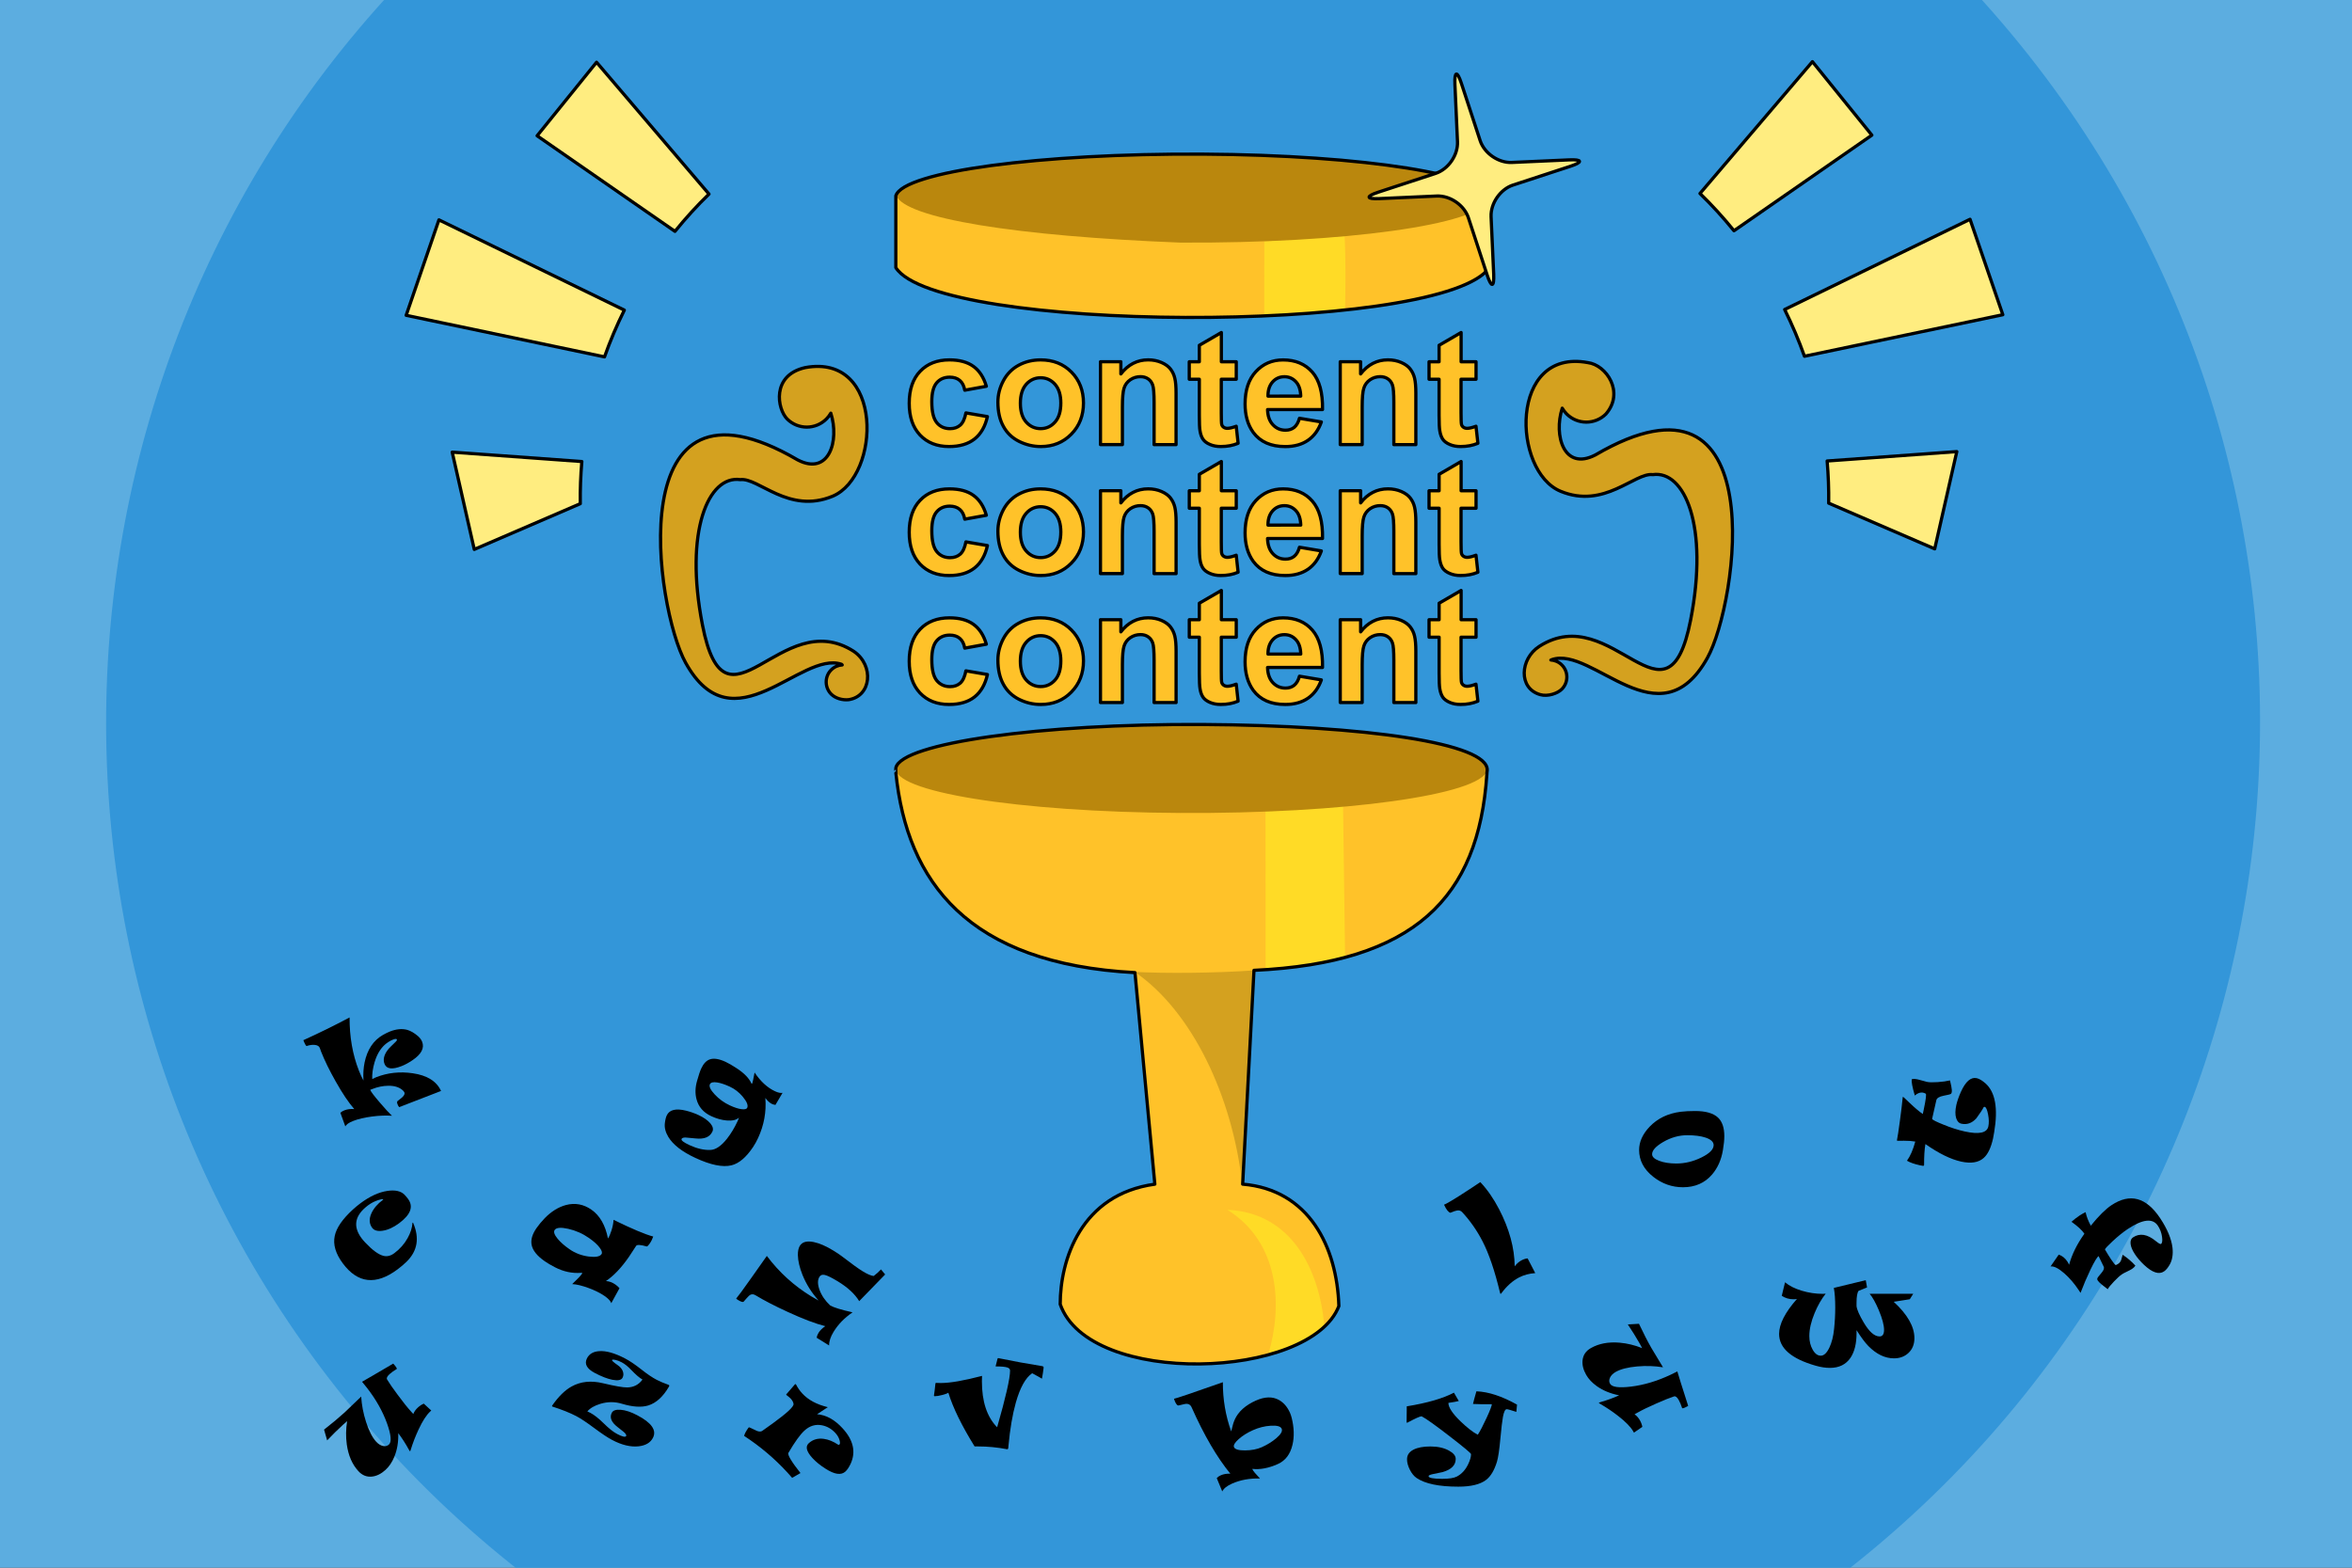<?xml version="1.0" encoding="utf-8"?>
<!-- Generator: Adobe Illustrator 21.1.0, SVG Export Plug-In . SVG Version: 6.00 Build 0)  -->
<svg version="1.2" baseProfile="tiny" id="Слой_1"
	 xmlns="http://www.w3.org/2000/svg" xmlns:xlink="http://www.w3.org/1999/xlink" x="0px" y="0px" viewBox="0 0 729 486"
	 xml:space="preserve">
<rect x="0" y="0" width="729" height="486" fill="#333333" stroke="none"/>
<g id="Layer_1">
</g>
<g id="SVG_Document">
	<polyline fill="none" points="-7.46,-4.8 737.46,-4.8 737.46,491.8 -7.46,491.8 -7.46,-4.8 	"/>
	<g>
		<g>
			<g>
				<rect x="-43.31" y="-28.41" fill="#5CADE0" width="826.95" height="548.7"/>
				<g>
					<rect x="-1244.87" y="-237.06" fill="none" width="1201.35" height="961.07"/>
				</g>
				<rect x="-1244.87" y="-237.06" fill="none" width="1201.35" height="961.07"/>
				<path fill="#3396D9" d="M153.28-32.8C295-150.6,505.62-131.19,623.43,10.52c117.81,141.72,98.39,352.35-43.32,470.14
					c-141.72,117.8-352.35,98.38-470.14-43.32C-7.83,295.63,11.57,85.01,153.28-32.8z"/>
				<g>
					<g>
						<path fill="#FFC229" stroke="#000000" stroke-linecap="round" stroke-linejoin="round" stroke-miterlimit="10" d="
							M305.72,159.74l-6.7,1.21c-0.23-1.34-0.74-2.35-1.54-3.02c-0.79-0.68-1.83-1.02-3.11-1.02c-1.7,0-3.05,0.59-4.05,1.76
							c-1.01,1.17-1.51,3.12-1.51,5.86c0,3.06,0.51,5.21,1.53,6.46c1.03,1.26,2.4,1.89,4.13,1.89c1.29,0,2.34-0.37,3.17-1.1
							c0.82-0.74,1.4-2,1.74-3.79l6.68,1.14c-0.69,3.07-2.03,5.38-3.99,6.94c-1.97,1.57-4.61,2.35-7.91,2.35
							c-3.76,0-6.76-1.2-9-3.56c-2.23-2.37-3.35-5.66-3.35-9.85c0-4.24,1.12-7.55,3.37-9.91c2.24-2.36,5.28-3.54,9.09-3.54
							c3.13,0,5.61,0.67,7.46,2.02C303.59,154.92,304.91,156.98,305.72,159.74z"/>
						<path fill="#FFC229" stroke="#000000" stroke-linecap="round" stroke-linejoin="round" stroke-miterlimit="10" d="
							M309.3,164.62c0-2.26,0.56-4.45,1.67-6.56c1.11-2.11,2.69-3.72,4.73-4.83c2.04-1.12,4.32-1.67,6.84-1.67
							c3.89,0,7.08,1.25,9.56,3.78c2.49,2.53,3.72,5.71,3.72,9.58c0,3.89-1.25,7.11-3.76,9.66c-2.51,2.56-5.66,3.84-9.47,3.84
							c-2.35,0-4.6-0.54-6.74-1.6c-2.13-1.07-3.76-2.62-4.87-4.69C309.86,170.07,309.3,167.58,309.3,164.62z M316.26,164.98
							c0,2.55,0.61,4.5,1.82,5.85c1.21,1.36,2.7,2.03,4.47,2.03s3.26-0.68,4.46-2.03c1.2-1.35,1.79-3.32,1.79-5.9
							c0-2.52-0.6-4.46-1.79-5.81c-1.21-1.36-2.69-2.03-4.46-2.03s-3.27,0.68-4.47,2.03C316.87,160.48,316.26,162.43,316.26,164.98z
							"/>
						<path fill="#FFC229" stroke="#000000" stroke-linecap="round" stroke-linejoin="round" stroke-miterlimit="10" d="
							M364.51,177.83h-6.8v-13.12c0-2.77-0.14-4.56-0.43-5.38c-0.29-0.81-0.76-1.45-1.42-1.9s-1.44-0.68-2.36-0.68
							c-1.18,0-2.23,0.32-3.17,0.96c-0.94,0.65-1.57,1.5-1.92,2.57s-0.52,3.04-0.52,5.91v11.63h-6.8v-25.69h6.32v3.77
							c2.24-2.9,5.06-4.35,8.47-4.35c1.5,0,2.87,0.27,4.11,0.81s2.19,1.22,2.83,2.06c0.64,0.84,1.08,1.79,1.33,2.85
							s0.38,2.59,0.38,4.57v15.99H364.51z"/>
						<path fill="#FFC229" stroke="#000000" stroke-linecap="round" stroke-linejoin="round" stroke-miterlimit="10" d="
							M383.18,152.14v5.42h-4.64v10.35c0,2.1,0.04,3.33,0.13,3.66c0.1,0.35,0.3,0.65,0.61,0.87c0.32,0.22,0.69,0.34,1.15,0.34
							c0.64,0,1.54-0.22,2.74-0.66l0.58,5.28c-1.58,0.68-3.37,1.02-5.37,1.02c-1.22,0-2.33-0.21-3.32-0.63
							c-0.98-0.41-1.7-0.94-2.16-1.59s-0.78-1.53-0.95-2.65c-0.14-0.79-0.22-2.39-0.22-4.79v-11.2h-3.11v-5.42h3.11v-5.1l6.83-3.97
							v9.07L383.18,152.14L383.18,152.14z"/>
						<path fill="#FFC229" stroke="#000000" stroke-linecap="round" stroke-linejoin="round" stroke-miterlimit="10" d="
							M402.77,169.65l6.78,1.14c-0.88,2.49-2.25,4.38-4.13,5.68c-1.88,1.29-4.23,1.95-7.05,1.95c-4.47,0-7.77-1.47-9.92-4.38
							c-1.69-2.34-2.54-5.29-2.54-8.86c0-4.25,1.11-7.59,3.34-10s5.04-3.62,8.45-3.62c3.82,0,6.84,1.25,9.05,3.78
							s3.27,6.39,3.16,11.6h-17.03c0.05,2.03,0.6,3.59,1.65,4.71c1.05,1.13,2.35,1.68,3.92,1.68c1.07,0,1.96-0.28,2.69-0.87
							C401.86,171.88,402.41,170.94,402.77,169.65z M403.17,162.78c-0.06-1.97-0.56-3.47-1.53-4.49c-0.96-1.02-2.14-1.53-3.53-1.53
							c-1.49,0-2.71,0.54-3.67,1.62c-0.96,1.08-1.45,2.55-1.43,4.41L403.17,162.78L403.17,162.78z"/>
						<path fill="#FFC229" stroke="#000000" stroke-linecap="round" stroke-linejoin="round" stroke-miterlimit="10" d="
							M438.82,177.83h-6.8v-13.12c0-2.77-0.14-4.56-0.43-5.38c-0.29-0.81-0.76-1.45-1.41-1.9c-0.66-0.45-1.45-0.68-2.36-0.68
							c-1.18,0-2.24,0.32-3.17,0.96s-1.57,1.5-1.92,2.57c-0.35,1.06-0.52,3.04-0.52,5.91v11.63h-6.8v-25.69h6.32v3.77
							c2.24-2.9,5.06-4.35,8.47-4.35c1.49,0,2.86,0.27,4.11,0.81s2.18,1.22,2.83,2.06c0.64,0.84,1.08,1.79,1.32,2.85
							c0.25,1.06,0.38,2.59,0.38,4.57v15.99H438.82z"/>
						<path fill="#FFC229" stroke="#000000" stroke-linecap="round" stroke-linejoin="round" stroke-miterlimit="10" d="
							M457.5,152.14v5.42h-4.65v10.35c0,2.1,0.05,3.33,0.14,3.66c0.09,0.35,0.29,0.65,0.61,0.87c0.31,0.22,0.69,0.34,1.15,0.34
							c0.63,0,1.54-0.22,2.73-0.66l0.59,5.28c-1.58,0.68-3.38,1.02-5.37,1.02c-1.22,0-2.33-0.21-3.32-0.63
							c-0.98-0.41-1.71-0.94-2.17-1.59c-0.45-0.66-0.77-1.53-0.95-2.65c-0.14-0.79-0.21-2.39-0.21-4.79v-11.2h-3.12v-5.42h3.12v-5.1
							l6.82-3.97v9.07L457.5,152.14L457.5,152.14z"/>
					</g>
				</g>
				<g>
					<g>
						<path fill="#FFC229" stroke="#000000" stroke-linecap="round" stroke-linejoin="round" stroke-miterlimit="10" d="
							M305.72,199.71l-6.7,1.22c-0.23-1.34-0.74-2.35-1.54-3.03c-0.79-0.68-1.83-1.01-3.11-1.01c-1.7,0-3.05,0.59-4.05,1.76
							c-1.01,1.17-1.51,3.12-1.51,5.86c0,3.05,0.51,5.21,1.53,6.46c1.03,1.25,2.4,1.89,4.13,1.89c1.29,0,2.34-0.37,3.17-1.1
							c0.82-0.74,1.4-2.01,1.74-3.79l6.68,1.14c-0.69,3.06-2.03,5.38-3.99,6.94c-1.97,1.56-4.61,2.34-7.91,2.34
							c-3.76,0-6.76-1.19-9-3.56c-2.23-2.37-3.35-5.65-3.35-9.85c0-4.23,1.12-7.54,3.37-9.9c2.24-2.36,5.28-3.54,9.09-3.54
							c3.13,0,5.61,0.67,7.46,2.02C303.59,194.9,304.91,196.95,305.72,199.71z"/>
						<path fill="#FFC229" stroke="#000000" stroke-linecap="round" stroke-linejoin="round" stroke-miterlimit="10" d="
							M309.3,204.6c0-2.26,0.56-4.44,1.67-6.56c1.11-2.11,2.69-3.72,4.73-4.83c2.04-1.12,4.32-1.67,6.84-1.67
							c3.89,0,7.08,1.25,9.56,3.78c2.49,2.53,3.72,5.71,3.72,9.57c0,3.89-1.25,7.11-3.76,9.66c-2.51,2.56-5.66,3.84-9.47,3.84
							c-2.35,0-4.6-0.53-6.74-1.59c-2.13-1.07-3.76-2.63-4.87-4.69C309.86,210.06,309.3,207.55,309.3,204.6z M316.26,204.96
							c0,2.55,0.61,4.49,1.82,5.85c1.21,1.35,2.7,2.03,4.47,2.03s3.26-0.68,4.46-2.03c1.2-1.36,1.79-3.33,1.79-5.9
							c0-2.52-0.6-4.46-1.79-5.82c-1.21-1.35-2.69-2.03-4.46-2.03s-3.27,0.68-4.47,2.03C316.87,200.46,316.26,202.41,316.26,204.96z
							"/>
						<path fill="#FFC229" stroke="#000000" stroke-linecap="round" stroke-linejoin="round" stroke-miterlimit="10" d="
							M364.51,217.8h-6.8v-13.11c0-2.78-0.14-4.57-0.43-5.38c-0.29-0.82-0.76-1.45-1.42-1.9s-1.44-0.68-2.36-0.68
							c-1.18,0-2.23,0.32-3.17,0.96c-0.94,0.65-1.57,1.5-1.92,2.57s-0.52,3.04-0.52,5.9v11.63h-6.8v-25.68h6.32v3.77
							c2.24-2.9,5.06-4.35,8.47-4.35c1.5,0,2.87,0.26,4.11,0.8c1.24,0.54,2.19,1.23,2.83,2.07c0.64,0.84,1.08,1.78,1.33,2.85
							c0.25,1.06,0.38,2.59,0.38,4.57v15.98H364.51z"/>
						<path fill="#FFC229" stroke="#000000" stroke-linecap="round" stroke-linejoin="round" stroke-miterlimit="10" d="
							M383.18,192.12v5.42h-4.64v10.35c0,2.09,0.04,3.32,0.13,3.66c0.1,0.35,0.3,0.64,0.61,0.86c0.32,0.23,0.69,0.34,1.15,0.34
							c0.64,0,1.54-0.21,2.74-0.65l0.58,5.27c-1.58,0.68-3.37,1.02-5.37,1.02c-1.22,0-2.33-0.2-3.32-0.62
							c-0.98-0.41-1.7-0.95-2.16-1.6c-0.46-0.65-0.78-1.53-0.95-2.64c-0.14-0.79-0.22-2.39-0.22-4.79v-11.2h-3.11v-5.42h3.11v-5.11
							l6.83-3.96v9.07L383.18,192.12L383.18,192.12z"/>
						<path fill="#FFC229" stroke="#000000" stroke-linecap="round" stroke-linejoin="round" stroke-miterlimit="10" d="
							M402.77,209.63l6.78,1.14c-0.88,2.48-2.25,4.38-4.13,5.67s-4.23,1.95-7.05,1.95c-4.47,0-7.77-1.46-9.92-4.38
							c-1.69-2.34-2.54-5.29-2.54-8.86c0-4.25,1.11-7.59,3.34-9.99c2.23-2.42,5.04-3.62,8.45-3.62c3.82,0,6.84,1.25,9.05,3.78
							s3.27,6.39,3.16,11.6h-17.03c0.05,2.02,0.6,3.59,1.65,4.71c1.05,1.12,2.35,1.68,3.92,1.68c1.07,0,1.96-0.29,2.69-0.87
							C401.86,211.86,402.41,210.92,402.77,209.63z M403.17,202.76c-0.06-1.97-0.56-3.46-1.53-4.48c-0.96-1.03-2.14-1.53-3.53-1.53
							c-1.49,0-2.71,0.54-3.67,1.62c-0.96,1.08-1.45,2.55-1.43,4.4L403.17,202.76L403.17,202.76z"/>
						<path fill="#FFC229" stroke="#000000" stroke-linecap="round" stroke-linejoin="round" stroke-miterlimit="10" d="
							M438.82,217.8h-6.8v-13.11c0-2.78-0.14-4.57-0.43-5.38c-0.29-0.82-0.76-1.45-1.41-1.9c-0.66-0.45-1.45-0.68-2.36-0.68
							c-1.18,0-2.24,0.32-3.17,0.96s-1.57,1.5-1.92,2.57c-0.35,1.06-0.52,3.04-0.52,5.9v11.63h-6.8v-25.68h6.32v3.77
							c2.24-2.9,5.06-4.35,8.47-4.35c1.49,0,2.86,0.26,4.11,0.8s2.18,1.23,2.83,2.07c0.64,0.84,1.08,1.78,1.32,2.85
							c0.25,1.06,0.38,2.59,0.38,4.57v15.98H438.82z"/>
						<path fill="#FFC229" stroke="#000000" stroke-linecap="round" stroke-linejoin="round" stroke-miterlimit="10" d="
							M457.5,192.12v5.42h-4.65v10.35c0,2.09,0.05,3.32,0.14,3.66s0.29,0.64,0.61,0.86c0.31,0.23,0.69,0.34,1.15,0.34
							c0.63,0,1.54-0.21,2.73-0.65l0.59,5.27c-1.58,0.68-3.38,1.02-5.37,1.02c-1.22,0-2.33-0.2-3.32-0.62s-1.71-0.95-2.17-1.6
							c-0.45-0.65-0.77-1.53-0.95-2.64c-0.14-0.79-0.21-2.39-0.21-4.79v-11.2h-3.12v-5.42h3.12v-5.11l6.82-3.96v9.07L457.5,192.12
							L457.5,192.12z"/>
					</g>
				</g>
				<g>
					<g>
						<path fill="#FFC229" stroke="#000000" stroke-linecap="round" stroke-linejoin="round" stroke-miterlimit="10" d="
							M305.72,119.75l-6.7,1.22c-0.23-1.35-0.74-2.35-1.54-3.03c-0.8-0.68-1.83-1.01-3.11-1.01c-1.7,0-3.05,0.58-4.05,1.75
							c-1.01,1.18-1.51,3.12-1.51,5.87c0,3.05,0.51,5.2,1.53,6.46c1.02,1.25,2.4,1.88,4.13,1.88c1.29,0,2.34-0.37,3.17-1.1
							c0.82-0.73,1.4-2,1.74-3.78l6.67,1.14c-0.68,3.06-2.02,5.37-3.98,6.93c-1.97,1.57-4.61,2.35-7.92,2.35
							c-3.75,0-6.75-1.19-8.99-3.56c-2.23-2.37-3.35-5.65-3.35-9.85c0-4.24,1.12-7.54,3.37-9.9c2.24-2.36,5.28-3.55,9.09-3.55
							c3.12,0,5.61,0.68,7.46,2.03C303.58,114.94,304.91,117,305.72,119.75z"/>
						<path fill="#FFC229" stroke="#000000" stroke-linecap="round" stroke-linejoin="round" stroke-miterlimit="10" d="
							M309.3,124.64c0-2.26,0.55-4.45,1.67-6.56c1.11-2.11,2.69-3.73,4.73-4.84c2.04-1.11,4.32-1.67,6.84-1.67
							c3.89,0,7.07,1.26,9.56,3.78c2.48,2.53,3.72,5.72,3.72,9.58c0,3.89-1.25,7.11-3.76,9.66c-2.51,2.56-5.66,3.84-9.47,3.84
							c-2.35,0-4.6-0.54-6.74-1.6c-2.13-1.06-3.76-2.62-4.87-4.68C309.85,130.1,309.3,127.59,309.3,124.64z M316.26,125.01
							c0,2.54,0.61,4.49,1.81,5.84c1.22,1.36,2.71,2.03,4.47,2.03c1.77,0,3.27-0.68,4.46-2.03c1.21-1.35,1.8-3.32,1.8-5.9
							c0-2.52-0.6-4.45-1.8-5.81c-1.2-1.35-2.69-2.03-4.46-2.03c-1.76,0-3.26,0.68-4.47,2.03
							C316.87,120.51,316.26,122.45,316.26,125.01z"/>
						<path fill="#FFC229" stroke="#000000" stroke-linecap="round" stroke-linejoin="round" stroke-miterlimit="10" d="
							M364.5,137.84h-6.79v-13.11c0-2.78-0.15-4.57-0.44-5.38c-0.29-0.82-0.76-1.45-1.41-1.9c-0.66-0.45-1.45-0.68-2.36-0.68
							c-1.18,0-2.24,0.32-3.17,0.96c-0.94,0.65-1.57,1.49-1.92,2.57c-0.35,1.06-0.52,3.03-0.52,5.9v11.63h-6.8v-25.69h6.32v3.78
							c2.24-2.9,5.06-4.36,8.47-4.36c1.49,0,2.86,0.27,4.11,0.81c1.24,0.54,2.18,1.22,2.83,2.07c0.64,0.84,1.08,1.78,1.32,2.85
							c0.26,1.06,0.38,2.58,0.38,4.57v15.98H364.5z"/>
						<path fill="#FFC229" stroke="#000000" stroke-linecap="round" stroke-linejoin="round" stroke-miterlimit="10" d="
							M383.18,112.15v5.42h-4.64v10.36c0,2.09,0.04,3.32,0.13,3.66s0.29,0.64,0.61,0.86c0.32,0.23,0.69,0.34,1.15,0.34
							c0.63,0,1.54-0.21,2.74-0.65l0.58,5.28c-1.58,0.68-3.38,1.01-5.37,1.01c-1.22,0-2.33-0.2-3.32-0.62
							c-0.98-0.41-1.71-0.95-2.16-1.6c-0.46-0.66-0.78-1.53-0.96-2.65c-0.14-0.78-0.21-2.38-0.21-4.78v-11.21h-3.12v-5.42h3.12v-5.1
							l6.83-3.97v9.07H383.18z"/>
						<path fill="#FFC229" stroke="#000000" stroke-linecap="round" stroke-linejoin="round" stroke-miterlimit="10" d="
							M402.77,129.67l6.78,1.14c-0.88,2.49-2.25,4.38-4.13,5.68c-1.88,1.3-4.23,1.95-7.05,1.95c-4.47,0-7.77-1.47-9.92-4.38
							c-1.7-2.34-2.54-5.29-2.54-8.85c0-4.26,1.11-7.6,3.34-10.01s5.03-3.62,8.44-3.62c3.83,0,6.84,1.26,9.06,3.78
							c2.21,2.53,3.26,6.39,3.16,11.61h-17.03c0.05,2.02,0.6,3.58,1.65,4.7c1.05,1.13,2.35,1.69,3.92,1.69
							c1.06,0,1.96-0.29,2.69-0.87C401.86,131.89,402.41,130.96,402.77,129.67z M403.16,122.8c-0.05-1.97-0.55-3.46-1.52-4.48
							c-0.96-1.02-2.14-1.53-3.53-1.53c-1.49,0-2.71,0.54-3.67,1.61c-0.97,1.09-1.45,2.56-1.43,4.41L403.16,122.8L403.16,122.8z"/>
						<path fill="#FFC229" stroke="#000000" stroke-linecap="round" stroke-linejoin="round" stroke-miterlimit="10" d="
							M438.82,137.84h-6.8v-13.11c0-2.78-0.14-4.57-0.43-5.38c-0.29-0.82-0.76-1.45-1.42-1.9c-0.65-0.45-1.44-0.68-2.35-0.68
							c-1.18,0-2.24,0.32-3.17,0.96c-0.94,0.65-1.57,1.49-1.92,2.57c-0.36,1.06-0.52,3.03-0.52,5.9v11.63h-6.8v-25.69h6.31v3.78
							c2.25-2.9,5.07-4.36,8.47-4.36c1.5,0,2.87,0.27,4.12,0.81c1.24,0.54,2.18,1.22,2.82,2.07c0.64,0.84,1.08,1.78,1.33,2.85
							c0.25,1.06,0.38,2.58,0.38,4.57v15.98H438.82z"/>
						<path fill="#FFC229" stroke="#000000" stroke-linecap="round" stroke-linejoin="round" stroke-miterlimit="10" d="
							M457.5,112.15v5.42h-4.65v10.36c0,2.09,0.05,3.32,0.14,3.66s0.29,0.64,0.61,0.86c0.31,0.23,0.69,0.34,1.15,0.34
							c0.63,0,1.53-0.21,2.73-0.65l0.59,5.28c-1.58,0.68-3.38,1.01-5.38,1.01c-1.22,0-2.32-0.2-3.31-0.62s-1.71-0.95-2.17-1.6
							c-0.45-0.66-0.77-1.53-0.95-2.65c-0.14-0.78-0.22-2.38-0.22-4.78v-11.21h-3.11v-5.42h3.11v-5.1l6.83-3.97v9.07H457.5z"/>
					</g>
				</g>
				<path fill="#FFC229" d="M277.66,239.11c58.43,0.01,119.75,0,183.32,0c-2.55,38.26-22.56,59.41-72.32,61.7l-3.51,66.29
					c20.6,1.72,29.25,19.5,29.82,37.8c-8.76,22.84-77.41,25.18-86.36-0.58c0-13.72,6.39-34.09,29.33-37.22l-6.16-65.59
					C299.96,298.79,281.14,272.79,277.66,239.11z"/>
				<path fill="#FFDB26" d="M392.28,300.61l-0.04-49.55c8.58-0.3,15.79-0.99,24.04-1.59l0.63,47.23
					C409.73,298.68,401.54,299.99,392.28,300.61z"/>
				<path fill="#BA870D" d="M277.73,237.8c1.91-7.57,44.49-13.48,95.05-13.2c50.56,0.29,90.04,6.67,88.14,14.23
					c-1.91,7.58-44.5,13.49-95.05,13.2C315.31,251.75,275.83,245.37,277.73,237.8z"/>
				<path fill="#FFC229" d="M277.66,60.83v22.14c12.86,20.16,165.38,20.73,183.32,0.83V61.83L277.66,60.83z"/>
				<path fill="#FFDB26" d="M391.85,98.14l0.03-23.34l24.89-1.57c0.38,7.51,0.25,16.53,0.14,22.86
					C408.87,97.01,400.19,97.7,391.85,98.14z"/>
				<path fill="#BA870D" d="M277.73,60.51c3.31-7.59,44.49-13,95.05-12.72c50.55,0.28,90.04,6.66,88.13,14.23
					s-44.49,13.48-95.05,13.19C315.17,73.23,280.33,67.69,277.73,60.51z"/>
				<path fill="#D4A11F" d="M351.72,301.31c9.44,0.45,24.22,0.41,36.84-0.47l-3.54,66.26C382.03,340.03,369.55,313.51,351.72,301.31
					z"/>
				<path fill="#FFDB26" d="M380.43,375.05c16.43,10.26,17.02,30.21,12.74,44.58c8.2-2.23,13.12-3.94,17.28-8.86
					C408.91,393.68,400.38,375.93,380.43,375.05z"/>
				<g>
					<path d="M189.47,403.99c-0.25-0.69-0.94-1.42-2.05-2.2c-1.35-0.93-3.02-1.77-5.02-2.5s-3.68-1.14-5.05-1.21
						c1.59-1.51,2.6-2.56,3-3.15c0.12-0.18,0.15-0.28,0.08-0.32c-0.05-0.02-0.15-0.02-0.29-0.02c-2.77,0.22-5.49-0.36-8.16-1.74
						c-1.27-0.66-2.31-1.28-3.12-1.84c-2.4-1.66-3.76-3.37-4.09-5.11c-0.3-1.56,0.21-3.29,1.52-5.18c0.69-0.99,1.54-2.01,2.55-3.07
						c2.02-2.08,4.22-3.44,6.57-4.08c2.82-0.74,5.44-0.26,7.87,1.42c2.63,1.82,4.35,4.81,5.16,8.96c0.36-0.53,0.73-1.37,1.1-2.53
						c0.38-1.25,0.59-2.33,0.63-3.26c5.72,2.8,9.82,4.53,12.3,5.18c-0.27,0.79-0.64,1.53-1.11,2.2c-0.38,0.55-0.68,0.84-0.89,0.88
						c-1.91-0.55-3.01-0.61-3.3-0.19l-0.02,0.03c-0.24,0.35-0.6,0.9-1.09,1.67c-0.49,0.77-0.87,1.35-1.15,1.75
						c-2.34,3.37-4.71,5.86-7.1,7.46c0.99,0.05,1.97,0.41,2.92,1.07c0.5,0.35,0.93,0.73,1.28,1.15L189.47,403.99z M182.47,389.54
						c2.12,0.27,3.44,0.03,3.96-0.73c0.31-0.44,0.12-1.12-0.56-2.02c-0.72-0.97-1.83-1.97-3.33-3.01c-1.97-1.37-4.11-2.31-6.44-2.84
						c-2.27-0.5-3.66-0.38-4.17,0.35c-0.41,0.59-0.11,1.5,0.89,2.72c0.91,1.1,2.13,2.18,3.68,3.25
						C178.26,388.49,180.25,389.25,182.47,389.54L182.47,389.54z"/>
				</g>
				<g>
					<path d="M197.49,438.73c4.48,2.34,6.11,4.68,4.88,7.03c-0.78,1.49-2.25,2.36-4.42,2.61c-2.44,0.27-5.16-0.37-8.17-1.94
						c-1.33-0.69-3.19-1.93-5.59-3.71s-4.26-3.03-5.6-3.72c-1.89-0.99-4.34-1.97-7.34-2.94c-0.1-0.04-0.15-0.08-0.16-0.13
						c-0.01-0.05,0.02-0.12,0.08-0.22c1.94-2.78,3.93-4.74,5.97-5.87c2.81-1.57,6.05-1.91,9.74-1.03c3.73,0.89,6.24,1.33,7.52,1.31
						c1.99-0.03,3.57-0.84,4.74-2.44c-0.95-0.54-2.09-1.52-3.44-2.94c-1.05-1.11-2.06-1.92-3.02-2.42c-0.66-0.34-1.3-0.59-1.92-0.73
						s-0.97-0.13-1.05,0.02c-0.1,0.19,0.46,0.71,1.68,1.55c0.83,0.56,1.38,1.21,1.65,1.93c0.27,0.73,0.24,1.4-0.08,2.02
						c-0.39,0.75-1.43,0.96-3.13,0.64c-1.56-0.31-3.38-1.01-5.48-2.12c-2.5-1.32-3.3-2.84-2.4-4.57c0.7-1.34,1.95-2.07,3.76-2.19
						c2.16-0.16,4.84,0.6,8.04,2.27c1.44,0.75,3.09,1.87,4.96,3.34c1.86,1.48,3.48,2.57,4.84,3.28c0.99,0.51,2.21,1.03,3.67,1.55
						c0.13,0.05,0.2,0.12,0.22,0.21c0.01,0.09-0.01,0.19-0.08,0.32c-1.83,3.16-3.98,5.11-6.44,5.87c-2.11,0.64-4.83,0.47-8.15-0.53
						c-2.19-0.67-4.41-0.66-6.65,0.01c-1.83,0.55-3.19,1.33-4.07,2.36c0.22,0.08,0.52,0.23,0.92,0.44c1.2,0.63,2.6,1.73,4.19,3.3
						c1.59,1.57,2.97,2.66,4.14,3.27c1.62,0.85,2.55,1.05,2.78,0.61c0.14-0.27-0.11-0.69-0.77-1.27c-0.64-0.51-1.29-1.02-1.93-1.53
						c-1.92-1.49-2.5-2.96-1.75-4.4c0.38-0.74,1.31-1.04,2.78-0.92C193.9,437.17,195.59,437.73,197.49,438.73L197.49,438.73z"/>
				</g>
				<g>
					<path d="M125.34,370.34c0.38,0.39,0.76,0.82,1.12,1.32c1.76,2.36,0.85,4.87-2.72,7.53c-1.79,1.33-3.5,2.11-5.15,2.35
						c-1.54,0.22-2.61-0.07-3.22-0.88c-0.95-1.28-1.04-2.79-0.24-4.54c0.7-1.53,1.88-2.9,3.53-4.13c0.1-0.08,0.14-0.14,0.11-0.18
						c-0.11-0.15-0.64-0.07-1.59,0.25c-1.1,0.36-2.12,0.89-3.06,1.58c-4.15,3.09-4.83,6.49-2.06,10.22c0.3,0.4,0.68,0.85,1.15,1.35
						c2.24,2.37,4.12,3.74,5.65,4.12c1.13,0.28,2.25,0,3.37-0.84c1.73-1.29,3.11-2.85,4.11-4.66c0.9-1.61,1.41-3.2,1.51-4.76
						c0.04-0.05,0.11-0.05,0.19,0c2.05,4.75,1.36,8.78-2.06,12.11c-0.86,0.83-1.79,1.62-2.79,2.36c-6.66,4.96-12.3,4.34-16.92-1.86
						c-2.25-3.02-3.09-5.86-2.52-8.53c0.53-2.52,2.41-5.24,5.62-8.18c0.78-0.71,1.57-1.36,2.37-1.96c2.9-2.15,5.68-3.43,8.35-3.82
						C122.47,368.84,124.22,369.23,125.34,370.34L125.34,370.34z"/>
				</g>
				<g>
					<path d="M322.99,423.51c0.35,0.06,0.51,0.22,0.48,0.48c-0.13,1.13-0.3,2.27-0.52,3.42c-0.37-0.24-1.38-0.81-3.03-1.69
						c-2.06,1.41-3.75,4.45-5.07,9.12c-1.04,3.71-1.79,8.15-2.27,13.32l-0.06,0.67c-0.03,0.35-0.17,0.49-0.42,0.44
						c-3.01-0.58-5.98-0.86-8.93-0.86h-1.09c-4.01-6.46-6.72-12.02-8.14-16.66c-0.27,0.22-0.9,0.45-1.88,0.71
						c-0.99,0.26-1.77,0.38-2.34,0.38c-0.18,0-0.26-0.09-0.23-0.27c0.13-0.82,0.28-2.03,0.44-3.63c0-0.15,0.08-0.23,0.23-0.23
						c0.04,0,0.25,0.01,0.62,0.02c0.38,0.01,0.67,0.02,0.87,0.02c2.87,0,7.11-0.74,12.73-2.21c-0.03,0.4-0.04,0.96-0.04,1.69
						c0,6.28,1.57,11.03,4.72,14.24c2.67-9.29,4.01-15.15,4.01-17.58c0-0.43-0.26-0.75-0.79-0.94c-0.65-0.23-1.89-0.35-3.7-0.35
						c0.17-0.56,0.36-1.35,0.6-2.36c0.03-0.14,0.1-0.21,0.23-0.21C314.05,421.98,318.57,422.81,322.99,423.51L322.99,423.51z"/>
				</g>
				<g>
					<path d="M457.61,431.32c3.74,0.14,7.93,1.52,12.59,4.13l-0.21,2.25c-1.71-0.56-2.72-0.84-3.01-0.83
						c-0.47,0.03-0.86,0.83-1.15,2.4c-0.22,1.16-0.48,3.4-0.79,6.72c-0.32,3.49-0.67,5.88-1.06,7.16c-0.81,2.65-1.92,4.52-3.34,5.62
						c-1.84,1.41-4.72,2.11-8.62,2.11c-5.98,0-10.28-0.89-12.92-2.67c-0.83-0.56-1.54-1.43-2.13-2.61
						c-0.58-1.14-0.86-2.21-0.86-3.21c0-1.31,0.67-2.3,2.02-2.99c1.27-0.65,3.01-0.98,5.22-0.98c2.28,0,4.19,0.42,5.74,1.27
						c1.41,0.77,2.11,1.63,2.11,2.59c0,1.95-1.36,3.31-4.09,4.09c-0.23,0.06-1.2,0.26-2.92,0.6c-0.93,0.19-1.4,0.41-1.4,0.65
						c0,0.55,1.41,0.83,4.24,0.83c2.12,0,3.63-0.24,4.53-0.71c1.5-0.79,2.66-2.06,3.49-3.8c0.6-1.24,0.9-2.29,0.9-3.15
						c-0.04-0.31-2.22-2.13-6.55-5.47c-4.43-3.43-7.35-5.52-8.77-6.26c-0.49,0-1.93,0.65-4.34,1.94c-0.2,0.12-0.31,0.06-0.31-0.15
						c0-0.54,0.01-1.23,0.02-2.09c0.01-0.86,0.02-1.42,0.02-1.69v-1.09c6.36-1.04,11.24-2.45,14.63-4.24
						c0.32,0.58,0.82,1.44,1.5,2.59c-0.64,0.17-1.71,0.36-3.22,0.58c0,1.38,1.25,3.28,3.74,5.7c2.11,2.03,3.9,3.42,5.37,4.17
						c0.7-1.05,1.61-2.79,2.73-5.22c1.09-2.38,1.63-3.79,1.63-4.24c-2.69,0.01-4.64-0.01-5.85-0.08
						C456.74,434.41,457.09,433.11,457.61,431.32L457.61,431.32z"/>
				</g>
				<g>
					<path d="M519.89,425.16c0.32,1.14,1.44,4.7,3.36,10.68c-1.02,0.58-1.64,0.82-1.86,0.73c-0.33-1.02-0.69-1.87-1.07-2.55
						c-0.51-0.9-1-1.27-1.45-1.12c-1.26,0.41-3.04,1.12-5.36,2.14c-2.57,1.12-4.62,2.12-6.16,3l-0.72,0.41
						c0.65,0.45,1.2,1.06,1.64,1.83c0.39,0.68,0.64,1.36,0.77,2.06l-2.6,1.79l-0.21-0.37c-0.79-1.39-2.36-2.99-4.7-4.81
						c-1.77-1.38-3.62-2.62-5.54-3.72c-0.28-0.16-0.43-0.26-0.43-0.29c-0.02-0.08,0.19-0.18,0.6-0.3c2-0.57,3.9-1.26,5.69-2.07
						c-2.67-0.53-4.96-1.47-6.88-2.82c-1.48-1.06-2.6-2.23-3.34-3.54c-0.91-1.6-1.28-3.13-1.11-4.58c0.2-1.62,1.06-2.86,2.59-3.72
						c2.46-1.4,5.4-1.95,8.83-1.67c2.38,0.2,4.73,0.77,7.04,1.69c-0.09-0.16-0.22-0.4-0.4-0.74s-0.31-0.59-0.4-0.74
						c-1.11-1.95-2.32-3.9-3.64-5.86c0.33-0.01,1.49-0.08,3.46-0.2c1.35,2.86,2.61,5.33,3.8,7.42c0.55,0.97,1.77,2.99,3.65,6.07
						c-2.57-0.42-5.23-0.51-7.99-0.27c-2.92,0.26-5.14,0.83-6.67,1.7c-0.89,0.51-1.49,1.12-1.8,1.84c-0.29,0.66-0.27,1.27,0.05,1.83
						c0.59,1.05,2.77,1.34,6.53,0.88c3.97-0.49,8.01-1.7,12.1-3.61C518.67,425.78,519.42,425.41,519.89,425.16L519.89,425.16z"/>
				</g>
				<g>
					<path d="M532.49,346.46c1.31,1.23,1.96,3.15,1.96,5.76c0,1.2-0.15,2.66-0.44,4.36c-0.51,3.02-1.64,5.54-3.38,7.56
						c-2.25,2.61-5.25,3.92-9,3.92c-3.4,0-6.48-1.09-9.23-3.26c-2.91-2.3-4.36-5.07-4.36-8.29c0-2.53,1.09-4.94,3.26-7.22
						c2.47-2.58,5.68-4.13,9.64-4.63c1.27-0.15,2.73-0.23,4.4-0.23C528.65,344.42,531.04,345.1,532.49,346.46L532.49,346.46z
						 M531.14,355c0-0.99-0.82-1.76-2.46-2.32c-1.48-0.5-3.39-0.75-5.72-0.75c-2.56,0-5.05,0.7-7.47,2.11
						c-2.28,1.33-3.42,2.59-3.42,3.78c0,0.82,0.73,1.5,2.19,2.05s3.23,0.83,5.32,0.83c2.64,0,5.22-0.62,7.75-1.86
						C529.87,357.6,531.14,356.32,531.14,355z"/>
				</g>
				<g>
					<path d="M607.78,338.48c1.46-3.22,3.09-4.63,4.88-4.24c0.79,0.17,1.69,0.7,2.72,1.6c3.06,2.7,3.97,7.76,2.71,15.17
						c-0.18,1.07-0.29,1.7-0.34,1.89c-0.64,2.9-1.6,4.93-2.91,6.08c-1.59,1.42-3.92,1.79-6.97,1.13c-3.24-0.71-6.93-2.52-11.09-5.44
						c-0.29,1.67-0.42,3.84-0.41,6.51c-0.01,0.16-0.11,0.24-0.31,0.25c-0.11,0-0.45-0.06-1.04-0.19c-1.67-0.37-2.99-0.83-3.96-1.4
						c1.04-1.44,1.9-3.42,2.58-5.94c-1.02-0.18-2.19-0.27-3.52-0.26c-1.28,0.02-1.93,0.03-1.97,0.02c-0.11-0.02-0.17-0.06-0.18-0.1
						s-0.01-0.09,0-0.16c0.18-0.83,0.48-2.8,0.9-5.91c0.42-3.12,0.7-5.49,0.85-7.1c0.03-0.27,0.06-0.41,0.09-0.41
						c0.06,0.01,0.75,0.65,2.06,1.91c1.54,1.48,2.9,2.63,4.09,3.47c0.09-0.4,0.18-0.83,0.28-1.28c0.67-3.19,0.89-4.87,0.64-5.02
						s-0.52-0.26-0.8-0.32c-0.84-0.18-1.7,0.11-2.59,0.89c-0.75-2.56-1.07-4.24-0.96-5.04c0.45-0.15,1.08-0.14,1.88,0.04
						c0.34,0.07,0.83,0.2,1.47,0.39c0.64,0.19,1.09,0.31,1.35,0.37c0.71,0.16,1.82,0.18,3.33,0.08s2.79-0.28,3.84-0.53
						c0.14,0.58,0.26,1.16,0.39,1.74c0.18,0.9,0.23,1.56,0.14,1.96c-0.05,0.24-0.14,0.4-0.26,0.47c-0.13,0.13-0.89,0.32-2.27,0.58
						c-1.29,0.26-2.03,0.7-2.22,1.32c-0.1,0.32-0.54,2.28-1.33,5.88c0.14,0.28,1.27,0.85,3.4,1.71c2.37,0.98,4.6,1.7,6.7,2.16
						c4.45,0.98,6.89,0.46,7.33-1.54c0.23-1.05,0.2-2.3-0.08-3.76c-0.28-1.46-0.63-2.23-1.04-2.32c-0.12-0.03-0.24,0.01-0.34,0.12
						c-0.34,0.71-1.1,1.87-2.3,3.49c-1.35,1.45-2.88,1.98-4.58,1.61c-0.79-0.17-1.33-0.76-1.64-1.75c-0.32-1.06-0.3-2.42,0.06-4.05
						C606.65,341.33,607.11,339.98,607.78,338.48L607.78,338.48z"/>
				</g>
				<g>
					<path d="M672.47,392.1c-0.56,0.97-1.14,1.66-1.76,2.07l0,0c-1.56,1.03-3.61,0.35-6.16-2.04c-1.17-1.11-2.11-2.21-2.82-3.29
						c-0.81-1.22-1.26-2.29-1.36-3.23s0.15-1.61,0.76-2.01c2.09-1.39,4.45-1,7.08,1.16c0.87,0.71,1.4,1.01,1.58,0.89
						c0.39-0.26,0.5-1,0.33-2.22c-0.18-1.27-0.61-2.42-1.28-3.43c-1.59-2.4-4.69-2.07-9.3,0.98c-1.5,1-3.09,2.28-4.77,3.85
						c-1.5,1.39-2.28,2.23-2.34,2.52c0.71,1.22,1.35,2.25,1.92,3.1c0.67,1.01,1.15,1.6,1.43,1.75c0.23-0.09,0.5-0.24,0.81-0.44
						c0.39-0.26,0.69-0.65,0.88-1.18l0.45-1.59c1.52,1.02,2.83,2.14,3.94,3.38c-0.24,0.38-0.59,0.71-1.04,1.01
						c-0.32,0.21-0.84,0.49-1.56,0.83s-1.23,0.61-1.54,0.82c-0.64,0.42-1.47,1.18-2.5,2.26c-1.03,1.08-1.67,1.87-1.93,2.38
						c-0.55-0.43-1.1-0.87-1.66-1.29c-0.71-0.56-1.18-1.01-1.4-1.35c-0.16-0.23-0.22-0.45-0.19-0.63c0.04-0.24,0.48-0.84,1.32-1.8
						c0.7-0.8,0.92-1.45,0.66-1.96c-0.38-0.84-0.9-1.91-1.56-3.23c-0.49,0.33-1.33,1.73-2.53,4.21c-1.12,2.34-2.14,4.74-3.07,7.19
						l-0.6-0.91c-1.31-1.98-2.79-3.7-4.41-5.13c-1.79-1.57-3.22-2.29-4.28-2.16l2.53-3.66c1.07,0.35,1.98,1.07,2.7,2.17
						c0.18,0.28,0.35,0.6,0.51,0.98c0.88-3.22,2.46-6.43,4.75-9.62c-0.71-1.08-2.05-2.31-4-3.71c0.76-0.69,1.6-1.33,2.51-1.94
						c0.62-0.41,1.24-0.76,1.86-1.05c0.27,1.31,0.81,2.71,1.61,4.21c2.43-3.02,4.58-5.15,6.43-6.38c5.74-3.8,10.77-2.44,15.1,4.09
						c2.19,3.31,3.45,6.34,3.79,9.09C673.59,388.88,673.3,390.66,672.47,392.1L672.47,392.1z"/>
				</g>
				<g>
					<path d="M240.22,338.3c0.94,0.44,1.72,0.6,2.33,0.49l-2.2,3.74c-0.41-0.05-0.77-0.14-1.06-0.28c-0.71-0.33-1.4-0.95-2.07-1.87
						c0.34,4.31-0.41,8.45-2.26,12.43c-0.45,0.98-0.96,1.89-1.53,2.76c-2.15,3.22-4.38,5.12-6.71,5.69
						c-2.71,0.67-6.45-0.09-11.21-2.3c-4.11-1.91-6.9-4.08-8.38-6.52c-0.87-1.46-1.23-2.88-1.06-4.24c0.12-1.03,0.32-1.83,0.59-2.41
						c0.82-1.76,2.82-2.25,6.01-1.46c1.34,0.34,2.59,0.78,3.77,1.32c1.67,0.78,2.91,1.64,3.73,2.6c0.78,0.94,0.99,1.79,0.64,2.54
						c-0.8,1.72-2.53,2.43-5.19,2.14c-1.77-0.19-2.83-0.28-3.17-0.29c-0.66,0-1.06,0.15-1.2,0.44c-0.2,0.43,0.62,1.07,2.45,1.92
						c2.29,1.06,4.43,1.56,6.43,1.5c1.67-0.04,3.42-1.22,5.24-3.54c1.21-1.55,2.29-3.34,3.23-5.36c0.22-0.48,0.36-0.85,0.43-1.11
						c-0.8,0.73-2.08,1.02-3.83,0.87c-1.56-0.14-3.14-0.59-4.75-1.34c-2.44-1.13-3.96-2.89-4.58-5.28c-0.46-1.75-0.4-3.65,0.19-5.69
						c0.49-1.76,0.92-3.04,1.29-3.82c0.7-1.51,1.59-2.45,2.66-2.81c1.23-0.43,2.86-0.17,4.89,0.77c0.95,0.44,2.1,1.11,3.45,2
						c2.32,1.51,3.84,3.09,4.56,4.72c0.07,0.15,0.14,0.14,0.21-0.01c0.16-0.35,0.41-1.49,0.76-3.41
						C235.75,335.27,237.86,337.21,240.22,338.3L240.22,338.3z M231.6,343.42c0.35-0.75-0.11-1.9-1.39-3.44
						c-1.14-1.36-2.48-2.4-4.02-3.11c-1.49-0.69-2.78-1.12-3.89-1.3c-1.25-0.2-2-0.01-2.27,0.56c-0.32,0.69,0.18,1.74,1.5,3.16
						s2.88,2.55,4.68,3.39c1.42,0.66,2.62,1.05,3.6,1.17C230.81,343.98,231.4,343.84,231.6,343.42z"/>
				</g>
				<g>
					<path d="M270.8,395.57c0.82-0.61,1.57-1.29,2.26-2.04c0.28,0.35,0.71,0.88,1.29,1.57c-1.74,1.77-4.42,4.53-8.04,8.27
						c-1.34-2.21-3.54-4.25-6.61-6.12c-1.89-1.15-3.24-1.82-4.06-2c-0.76-0.18-1.32,0.02-1.67,0.6c-0.59,0.97-0.58,2.31,0.04,4.03
						c0.65,1.76,1.75,3.37,3.31,4.83c1.07,0.62,3.38,1.34,6.93,2.13c-2.51,1.71-4.47,3.72-5.89,6.05c-0.95,1.56-1.41,2.97-1.38,4.22
						l-3.86-2.4c0.06-0.46,0.25-0.96,0.57-1.49c0.47-0.78,1.17-1.47,2.11-2.09c-3.01-0.76-6.88-2.22-11.6-4.4
						c-4.06-1.86-7.4-3.59-10-5.17c-0.58-0.35-1.11-0.41-1.58-0.18c-0.29,0.14-0.7,0.5-1.21,1.1c-0.26,0.31-0.56,0.65-0.91,1.04
						c-0.22,0.24-0.79,0.08-1.69-0.47c-0.36-0.22-0.57-0.38-0.63-0.48c0.6-0.7,2.17-2.83,4.69-6.4l4.81-6.82
						c3.83,5.1,8.45,9.29,13.86,12.59c0.72,0.44,1.45,0.85,2.19,1.24c-2.16-2.4-3.83-5.05-5-7.95c-0.91-2.29-1.39-4.34-1.43-6.13
						c-0.02-1.21,0.18-2.17,0.6-2.87c0.75-1.23,2.2-1.62,4.35-1.17c1.76,0.37,3.75,1.23,5.98,2.59c1.06,0.65,1.89,1.2,2.5,1.66
						c3.16,2.42,5.35,4,6.57,4.75C268.82,395,269.99,395.5,270.8,395.57L270.8,395.57z"/>
				</g>
				<g>
					<path d="M129.52,321.18c0.63,0.55,1.06,1.14,1.31,1.75c0.77,1.95-0.21,3.86-2.93,5.71c-1.18,0.81-2.32,1.43-3.42,1.86
						c-2.91,1.14-4.67,0.92-5.29-0.66c-0.48-1.21-0.24-2.53,0.7-3.95c0.31-0.49,0.78-1.03,1.39-1.6c0.83-0.78,1.33-1.27,1.49-1.45
						c0.22-0.24,0.3-0.44,0.24-0.59c-0.1-0.25-0.52-0.23-1.26,0.06c-0.46,0.18-0.96,0.45-1.5,0.81c-1.92,1.26-3.31,3.34-4.16,6.21
						c-0.56,1.93-0.8,3.66-0.72,5.19c0.52-0.26,0.92-0.44,1.2-0.56c3.58-1.41,7.36-1.82,11.33-1.24c4.49,0.64,7.42,2.47,8.8,5.49
						l-12.98,5.02c-0.19-0.2-0.36-0.5-0.51-0.89c-0.2-0.51-0.19-0.85,0.03-1.02c0.91-0.7,1.43-1.12,1.56-1.27
						c0.52-0.52,0.7-0.99,0.54-1.41c-0.05-0.12-0.14-0.25-0.28-0.4c-1.08-1.13-2.66-1.68-4.75-1.64c-1.62,0.02-3.26,0.35-4.93,1.01
						l-0.64,0.25c0.24,0.61,1.28,1.97,3.12,4.1c1.62,1.89,2.83,3.2,3.63,3.94c-1.82-0.14-3.87-0.06-6.16,0.23
						c-2.37,0.31-4.32,0.77-5.85,1.37c-1.33,0.52-2.15,1.09-2.45,1.7l-1.54-4.24c0.32-0.29,0.75-0.54,1.27-0.75
						c0.89-0.35,1.91-0.48,3.04-0.39c-1.74-1.98-3.66-4.84-5.76-8.57c-1.93-3.41-3.44-6.5-4.53-9.27c-0.03-0.07-0.09-0.23-0.17-0.49
						c-0.09-0.25-0.16-0.47-0.23-0.63c-0.21-0.52-0.7-0.83-1.49-0.92c-0.79-0.09-1.64,0.02-2.56,0.33c-0.19,0.06-0.54-0.54-1.04-1.8
						c4.83-2.19,9.61-4.54,14.33-7.05c-0.03,6.01,0.93,11.49,2.87,16.44c0.49,1.24,0.96,2.28,1.43,3.11c-0.12-2.02,0-3.86,0.34-5.54
						c0.83-4.02,2.73-6.89,5.7-8.59c0.8-0.45,1.52-0.8,2.16-1.06c2.01-0.79,3.83-0.95,5.44-0.49
						C127.32,319.6,128.39,320.22,129.52,321.18L129.52,321.18z"/>
				</g>
				<g>
					<path d="M475.85,394.68c-1.85,0.12-3.52,0.57-5.01,1.34c-1.99,1.03-3.81,2.65-5.46,4.86c-0.12,0.16-0.21,0.24-0.26,0.24
						c-0.07,0-0.14-0.11-0.18-0.31c-1.63-6.82-3.45-12.16-5.45-16.03c-1.75-3.37-3.86-6.39-6.33-9.04c-0.38-0.4-0.87-0.56-1.47-0.49
						c-0.46,0.06-1.17,0.3-2.14,0.72c-0.63-0.16-1.29-1-1.97-2.5c0.08-0.01,0.28-0.1,0.61-0.28c1.68-0.87,5.23-3.11,10.63-6.72
						c2.17,2.3,4.12,5.11,5.83,8.41c3.16,6.09,4.77,11.99,4.83,17.69c0.61-0.82,1.33-1.45,2.16-1.88c0.66-0.34,1.27-0.53,1.85-0.57
						L475.85,394.68z"/>
				</g>
				<g>
					<path d="M586.96,403.57c4.27,3.94,6.41,7.7,6.41,11.27c0,1.88-0.6,3.39-1.79,4.54c-1.2,1.15-2.71,1.72-4.54,1.72
						c-2.78,0-5.41-1.26-7.91-3.78c-1.04-1.05-2.27-2.7-3.69-4.95v0.86c0,3.28-0.63,5.84-1.88,7.7c-1.42,2.09-3.54,3.13-6.37,3.13
						c-1.37,0-2.83-0.22-4.4-0.67c-7.58-2.16-11.36-5.45-11.36-9.87c0-3.03,1.84-6.64,5.53-10.83c-0.23,0.06-0.58,0.1-1.06,0.1
						c-1.33,0-2.55-0.36-3.65-1.07l1.02-4.2c1.29,1.09,3.01,1.96,5.16,2.61s4.34,0.98,6.58,0.98c0.4,0,0.68-0.02,0.86-0.06
						c-1.33,1.69-2.48,3.7-3.44,6.03c-1.09,2.62-1.63,5-1.63,7.12c0,1.6,0.35,3.01,1.05,4.24c0.7,1.23,1.53,1.84,2.49,1.84
						c0.99,0,1.87-0.83,2.67-2.5c0.74-1.56,1.23-3.48,1.46-5.76c0.24-2.24,0.36-4.47,0.36-6.68c0-2.56-0.15-4.58-0.44-6.07
						c1.97-0.45,5.27-1.25,9.9-2.4c0.06,0.32,0.2,1.07,0.4,2.25c-0.27,0.13-1.15,0.48-2.63,1.06c-0.42,0.58-0.63,1.81-0.63,3.7v1.02
						c0.12,1.09,0.86,2.8,2.25,5.13c1.69,2.85,3.31,4.28,4.88,4.28c0.93,0,1.4-0.67,1.4-2.02c0-1.48-0.54-3.51-1.61-6.07
						c-1-2.37-1.95-4.08-2.86-5.13H593l-1.06,1.69L586.96,403.57L586.96,403.57z"/>
				</g>
				<g>
					<path d="M396.4,434c1.47,0.82,2.61,2.14,3.43,3.98c0.2,0.44,0.37,0.96,0.52,1.54c0.76,3.06,0.85,5.86,0.25,8.4
						c-0.69,2.93-2.2,4.91-4.54,5.95c-2.88,1.28-5.51,1.78-7.9,1.5c0,0.04,0.02,0.1,0.05,0.17c0.21,0.48,0.99,1.42,2.32,2.81
						c-3.22-0.08-6.1,0.45-8.65,1.58c-1.59,0.71-2.6,1.52-3.04,2.43l-1.71-4.13c0.3-0.34,0.7-0.63,1.22-0.86
						c0.85-0.38,1.85-0.55,2.99-0.51c-4.16-5.08-8.16-11.95-12.01-20.6c-0.41-0.91-1.17-1.23-2.28-0.96c-0.4,0.11-1,0.25-1.79,0.42
						c-0.33,0.04-0.69-0.38-1.08-1.24c-0.08-0.18-0.14-0.36-0.2-0.54c-0.05-0.19-0.09-0.29-0.1-0.31c0.72-0.11,5.77-1.82,15.15-5.13
						c-0.03,5.28,0.83,10.37,2.58,15.26c0.2-0.78,0.4-1.55,0.6-2.33c0.34-1.13,0.83-2.13,1.47-3.01c0.85-1.18,2-2.21,3.45-3.11
						c0.68-0.42,1.38-0.78,2.09-1.1C392,432.96,394.39,432.89,396.4,434L396.4,434z M395.54,445.9c1.48-1.25,2.05-2.24,1.71-2.99
						c-0.33-0.74-1.46-1.04-3.4-0.92c-1.88,0.12-3.71,0.58-5.48,1.37c-1.77,0.79-3.25,1.72-4.46,2.8s-1.68,1.91-1.42,2.49
						c0.3,0.67,1.44,1,3.42,0.99c1.99-0.01,3.7-0.34,5.15-0.98C392.77,447.89,394.26,446.98,395.54,445.9L395.54,445.9z"/>
				</g>
				<g>
					<path d="M263.66,453.77c-0.52,1.1-1.06,1.91-1.63,2.43c-1.32,1.21-3.39,0.91-6.21-0.92c-1.64-1.05-2.97-2.13-4-3.26
						c-1.88-2.05-2.26-3.58-1.15-4.6c1.26-1.16,2.82-1.61,4.66-1.36c1.47,0.2,2.95,0.8,4.45,1.81c0.13,0.09,0.26,0.07,0.4-0.05
						c0.22-0.2,0.23-0.65,0.04-1.34c-0.22-0.79-0.65-1.54-1.3-2.24c-1.18-1.28-2.57-2.08-4.18-2.39c-1.99-0.38-3.79,0.17-5.41,1.66
						c-1.34,1.23-2.99,3.53-4.96,6.89c-0.17,0.29,0.07,0.98,0.71,2.05c0.72,1.18,1.73,2.58,3.03,4.21
						c-0.72,0.41-1.58,0.91-2.59,1.49c-0.32-0.38-0.81-0.94-1.46-1.65c-3.98-4.34-8.46-8.12-13.42-11.36
						c0.16-0.67,0.62-1.52,1.36-2.55c0.09-0.11,0.21-0.13,0.37-0.05c1.51,0.7,2.27,1.06,2.29,1.08c0.72,0.26,1.28,0.23,1.67-0.08
						c1.1-0.79,2.2-1.57,3.29-2.35c2.1-1.53,3.68-2.78,4.72-3.74c1.13-1.04,1.67-1.77,1.62-2.19c-0.05-0.53-0.35-1.09-0.89-1.68
						c-0.2-0.22-0.6-0.56-1.21-1.03c-0.17-0.12-0.22-0.22-0.15-0.28c0.14-0.13,0.6-0.66,1.37-1.59c0.77-0.93,1.21-1.44,1.32-1.53
						c0.13-0.12,0.25-0.08,0.36,0.11c0.52,1,1.15,1.91,1.91,2.73c1.83,2,4.47,3.42,7.91,4.25c-0.86,0.56-1.97,1.29-3.33,2.19
						c2.8,0.21,5.43,1.66,7.9,4.35C264.5,446.43,265.34,450.09,263.66,453.77L263.66,453.77z"/>
				</g>
				<g>
					<path d="M112.21,428.36c1.04-0.57,4.26-2.45,9.67-5.63c0.79,0.87,1.17,1.42,1.12,1.65c-0.92,0.55-1.67,1.08-2.25,1.61
						c-0.77,0.7-1.02,1.25-0.77,1.66c0.67,1.14,1.76,2.72,3.28,4.75c1.66,2.26,3.09,4.04,4.28,5.34l0.56,0.61
						c0.3-0.74,0.77-1.41,1.42-2c0.58-0.53,1.19-0.93,1.83-1.21l2.32,2.14l-0.31,0.28c-1.18,1.08-2.4,2.96-3.65,5.65
						c-0.95,2.03-1.75,4.11-2.4,6.22c-0.1,0.31-0.16,0.47-0.18,0.48c-0.07,0.03-0.22-0.14-0.42-0.52c-0.99-1.83-2.09-3.53-3.27-5.09
						c0.08,2.72-0.33,5.17-1.23,7.34c-0.7,1.68-1.6,3.02-2.71,4.03c-1.36,1.24-2.77,1.94-4.23,2.09c-1.62,0.16-3.02-0.4-4.2-1.7
						c-1.91-2.09-3.1-4.84-3.58-8.25c-0.33-2.37-0.29-4.78,0.1-7.24c-0.13,0.12-0.34,0.31-0.64,0.56c-0.29,0.25-0.5,0.43-0.64,0.56
						c-1.65,1.51-3.29,3.13-4.91,4.84c-0.08-0.32-0.41-1.43-0.96-3.33c2.49-1.94,4.62-3.73,6.4-5.35c0.82-0.75,2.53-2.39,5.11-4.9
						c0.15,2.6,0.66,5.22,1.5,7.85c0.9,2.79,1.94,4.83,3.13,6.13c0.69,0.76,1.42,1.21,2.19,1.35c0.71,0.13,1.3-0.02,1.77-0.45
						c0.89-0.81,0.69-3-0.58-6.56c-1.36-3.77-3.43-7.43-6.2-11C113.08,429.41,112.56,428.77,112.21,428.36L112.21,428.36z"/>
				</g>
				<g>
					<g>
						<path fill="#D4A11F" stroke="#000000" stroke-linecap="round" stroke-linejoin="round" stroke-miterlimit="10" d="
							M257.64,215.2c-2.07-2.06-2.09-5.44-0.03-7.51c0.95-0.95,2.18-1.48,3.43-1.55c-0.07-0.08-0.14-0.14-0.2-0.2
							c-12.66-4.36-33.53,26.18-48.33-0.47c-9.38-16.9-20.65-95.26,34.73-62.89c9.72,5.03,13.02-5.95,10.27-14.49
							c-0.36,0.64-0.81,1.23-1.35,1.78c-3.35,3.37-8.79,3.38-12.16,0.04c-3.12-3.1-4.96-13.59,5.58-15.95
							c24.44-4.52,23.47,33.68,8.45,39.89c-13.61,5.63-22.97-5.88-28.58-5.16c-9.89-1.41-17.41,15.95-11.73,45.04
							c7.22,37.02,24.19-6.45,46.93,8.21c6.35,4.38,5.45,13.92-1.61,14.97C261.16,217.11,258.97,216.52,257.64,215.2z
							 M477.42,215.35c-6.92-1.93-6.27-11.13-0.34-14.95c22.74-14.67,39.7,28.81,46.93-8.22c5.67-29.08-1.83-46.44-11.74-45.04
							c-5.6-0.72-14.97,10.79-28.57,5.16c-15.02-6.21-15.99-44.41,8.44-39.89c5.79,0.73,11.47,9.25,5.59,15.96
							c-3.37,3.34-8.81,3.32-12.16-0.05c-0.54-0.55-0.99-1.15-1.36-1.78c-2.74,8.54,0.56,19.53,10.28,14.49
							c55.37-32.37,44.11,46,34.73,62.89c-14.81,26.65-35.56-3.78-48.21,0.57c-0.08,0.07-0.27,0.04-0.33,0.11
							c1.24,0.08,2.48,0.6,3.42,1.55c2.07,2.08,2.05,5.45-0.03,7.51C482.75,214.99,479.73,216,477.42,215.35z"/>
					</g>
				</g>
				<g>
					<path fill="#FFED80" stroke="#000000" stroke-linecap="round" stroke-linejoin="round" stroke-miterlimit="10" d="
						M526.91,59.98l34.85-40.86l18.42,22.78l-42.73,29.63C534.13,67.44,530.61,63.58,526.91,59.98z"/>
					<path fill="#FFED80" stroke="#000000" stroke-linecap="round" stroke-linejoin="round" stroke-miterlimit="10" d="
						M553.15,95.95l57.46-27.97l10.16,29.59l-61.48,12.87C557.54,105.54,555.5,100.7,553.15,95.95z"/>
					<path fill="#FFED80" stroke="#000000" stroke-linecap="round" stroke-linejoin="round" stroke-miterlimit="10" d="
						M599.66,170.15l-32.86-14.17c0.06-4.36-0.11-8.72-0.48-13.07l40.19-2.91L599.66,170.15z"/>
				</g>
				<g>
					<path fill="#FFED80" stroke="#000000" stroke-linecap="round" stroke-linejoin="round" stroke-miterlimit="10" d="
						M219.75,60.16L184.9,19.3l-18.42,22.79l42.73,29.63C212.53,67.61,216.05,63.75,219.75,60.16z"/>
					<path fill="#FFED80" stroke="#000000" stroke-linecap="round" stroke-linejoin="round" stroke-miterlimit="10" d="
						M193.51,96.14l-57.46-27.98l-10.16,29.59l61.48,12.88C189.11,105.71,191.15,100.88,193.51,96.14z"/>
					<path fill="#FFED80" stroke="#000000" stroke-linecap="round" stroke-linejoin="round" stroke-miterlimit="10" d="M147,170.32
						l32.86-14.17c-0.06-4.35,0.11-8.72,0.48-13.07l-40.18-2.91L147,170.32z"/>
				</g>
				<path fill="none" stroke="#000000" stroke-linecap="round" stroke-linejoin="round" stroke-miterlimit="10" d="M328.61,404.33
					c0-13.72,6.39-34.09,29.33-37.22l-6.16-65.59c-51.81-2.73-70.62-28.17-74.1-61.84c0.05,0-0.11-1.26,0-1.71
					c1.91-7.57,44.54-13.65,95.11-13.37c50.56,0.29,88.74,5.86,88.17,14.23c-0.06,0.32-0.09,0.8-0.11,1.26
					c-2.55,38.26-22.42,58.43-72.18,60.72l-3.51,66.29c20.6,1.72,29.25,19.5,29.82,37.8C406.21,427.74,337.55,430.08,328.61,404.33z
					"/>
				<path fill="none" stroke="#000000" stroke-linecap="round" stroke-linejoin="round" stroke-miterlimit="10" d="M277.66,82.97
					V60.83l0.01-0.16c2.41-7.49,44.87-13.17,95.1-12.89c50.15,0.28,89.4,6.56,88.17,14.05h0.03V83.8
					C443.04,103.71,290.52,103.13,277.66,82.97z"/>
				<path fill="#FFED80" stroke="#000000" stroke-linecap="round" stroke-miterlimit="10" d="M427.55,61.57l17.78-0.8
					c4.13-0.18,8.52,2.84,9.81,6.77l5.83,17.8c1.28,3.92,2.18,3.76,2-0.37l-0.81-17.78c-0.18-4.12,2.84-8.52,6.77-9.81l17.8-5.83
					c3.92-1.28,3.76-2.18-0.37-1.99l-17.78,0.8c-4.12,0.19-8.52-2.84-9.81-6.77l-5.83-17.8c-1.28-3.92-2.18-3.76-1.99,0.37
					l0.8,17.78c0.19,4.13-2.84,8.52-6.77,9.81l-17.79,5.83C423.27,60.87,423.43,61.77,427.55,61.57z"/>
			</g>
			<g>
				<g>
					<polyline fill="none" points="-7.46,-4.8 737.46,-4.8 737.46,491.8 -7.46,491.8 -7.46,-4.8 					"/>
					<rect x="-7.46" y="-4.8" fill="none" width="744.93" height="496.61"/>
					<g>
						<g>
							<g>
								<g>
									<polyline fill="none" points="-7.46,-4.8 737.46,-4.8 737.46,491.8 -7.46,491.8 -7.46,-4.8 									"/>
									<g>
										<rect x="-7.46" y="-4.8" fill="none" width="744.93" height="496.61"/>
									</g>
								</g>
							</g>
						</g>
					</g>
					<rect x="-7.46" y="-4.8" fill="none" width="744.93" height="496.61"/>
				</g>
			</g>
		</g>
	</g>
	<rect x="-7.46" y="-4.8" fill="none" width="744.93" height="496.61"/>
</g>
<g id="Guides" display="none">
</g>
</svg>
